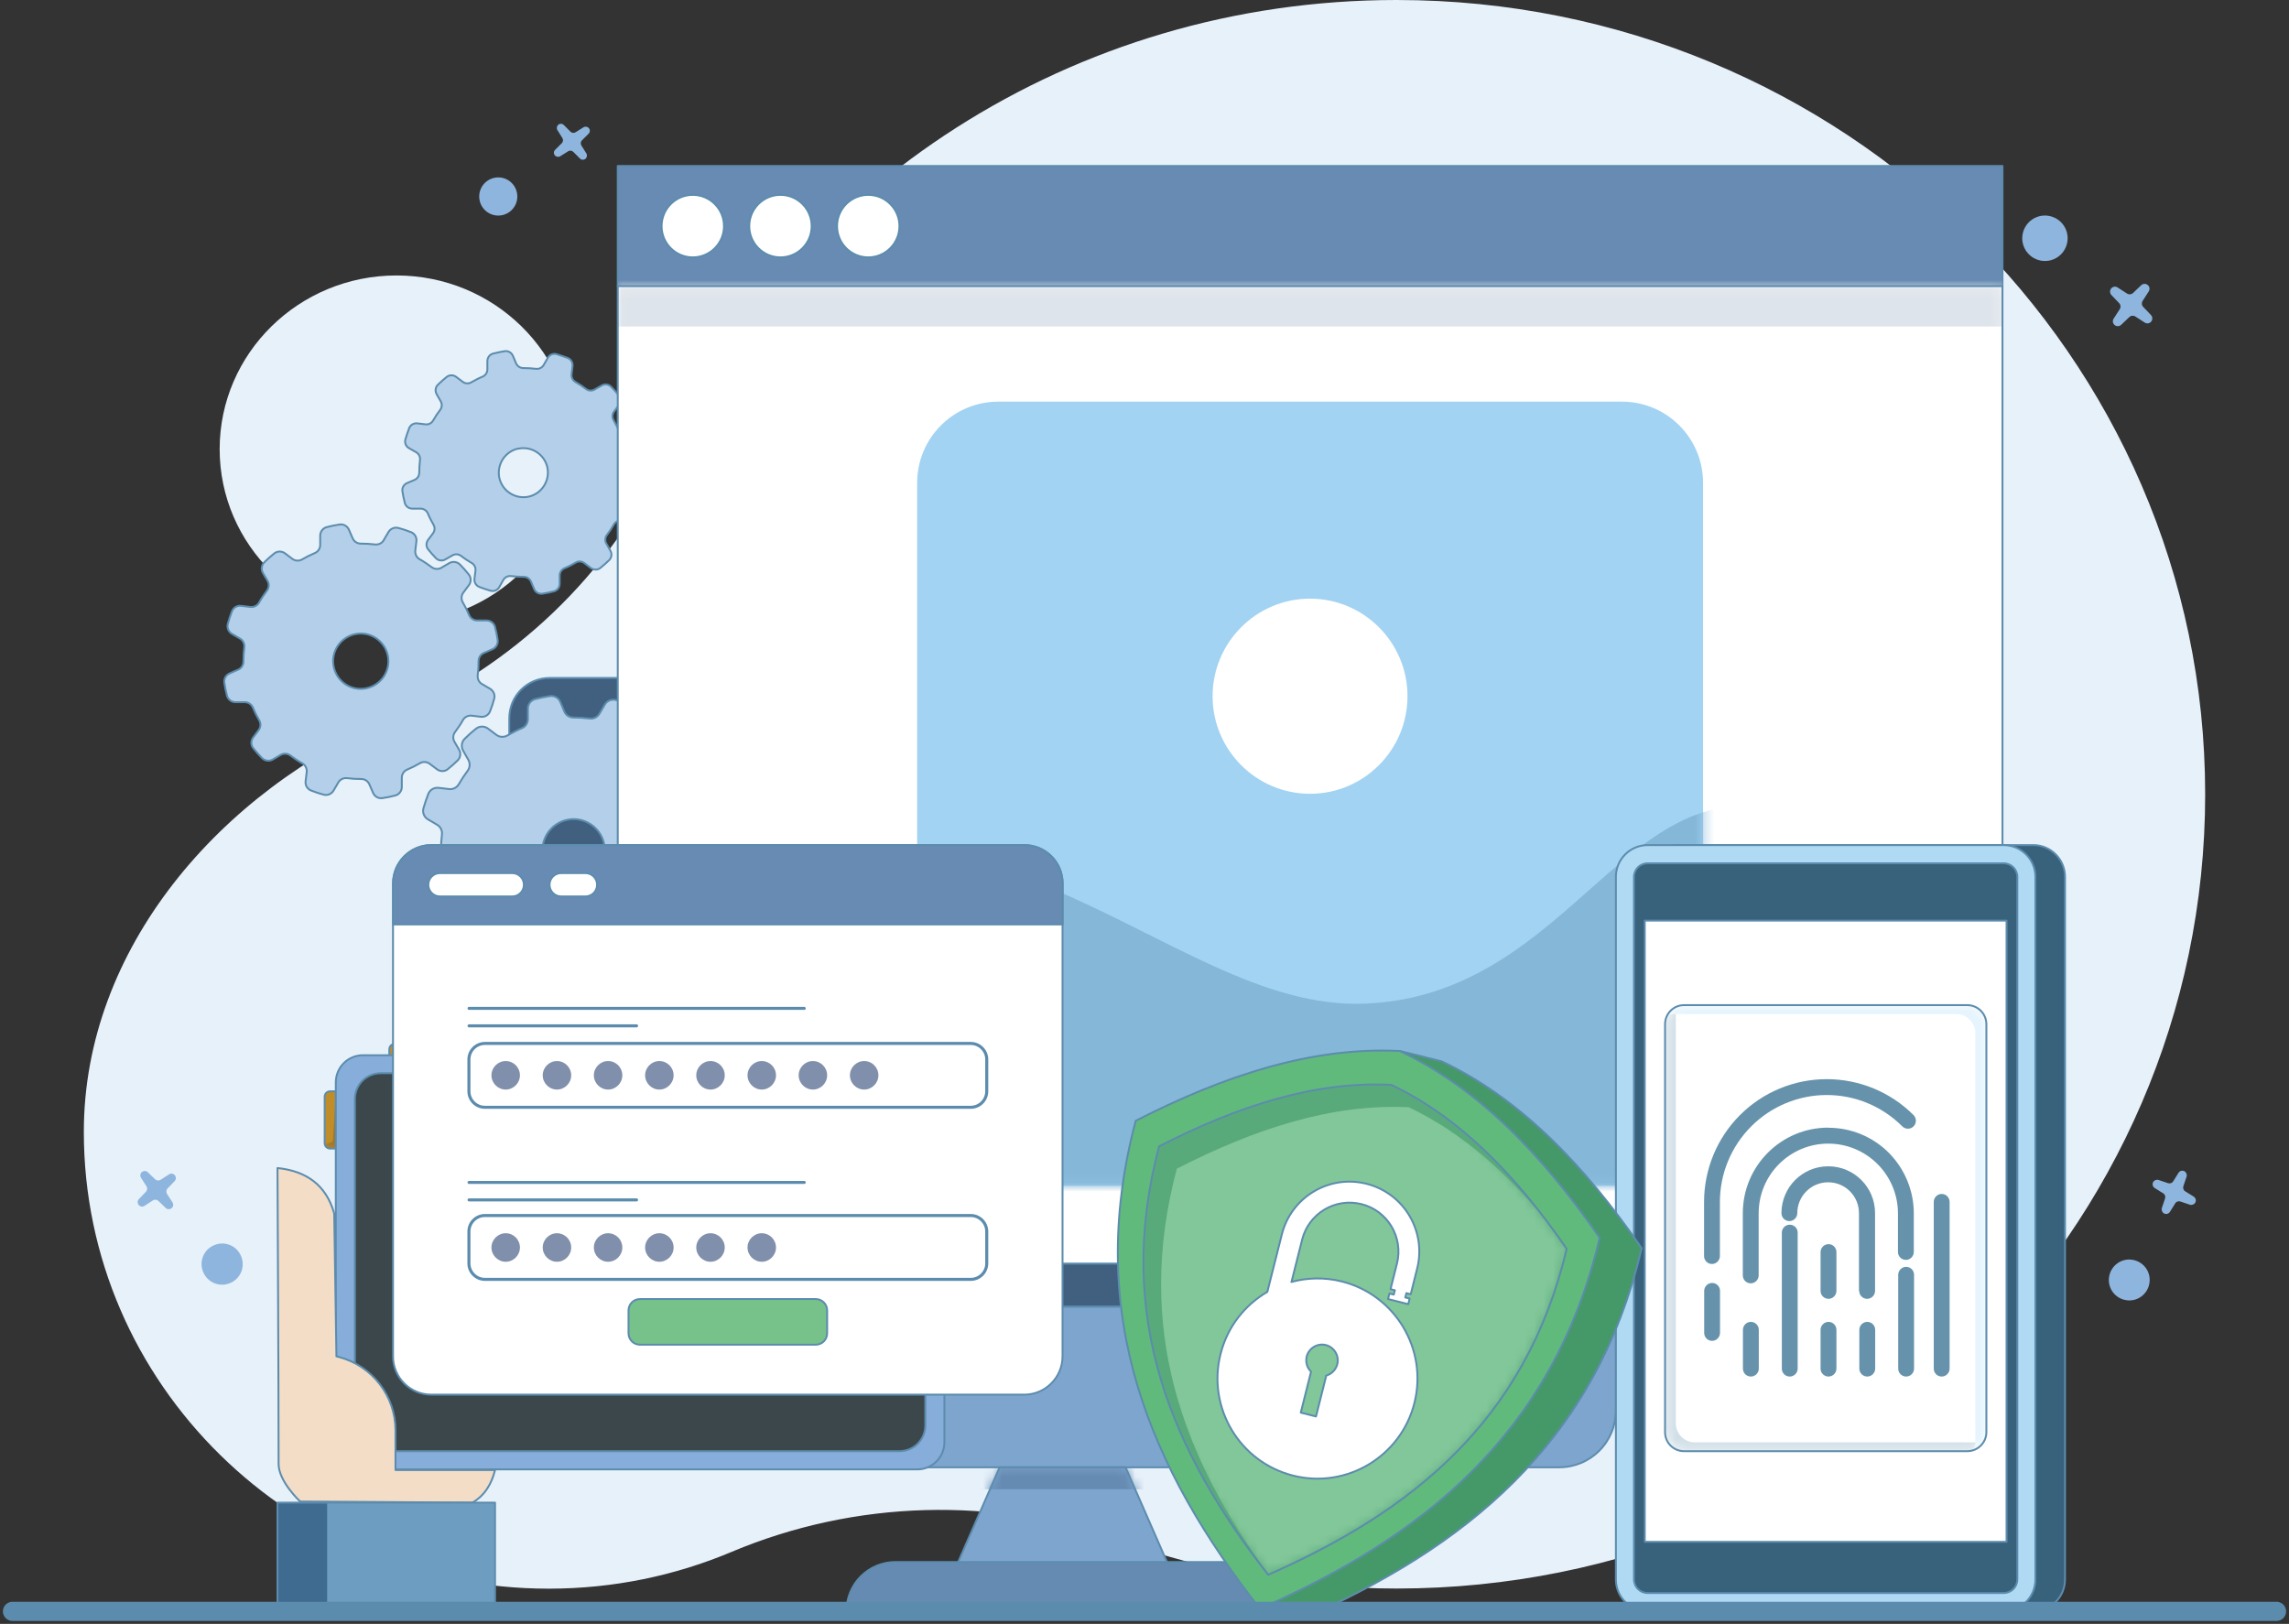 <svg width="241" height="171" viewBox="0 0 241 171" fill="none" xmlns="http://www.w3.org/2000/svg">
<rect x="0" y="0" width="241" height="171" fill="#333333" stroke="none"/>
<g clip-path="url(#clip0_2519_40034)">
<path fill-rule="evenodd" clip-rule="evenodd" d="M41.744 29.007C52.017 29.007 60.361 37.205 60.361 47.296C60.361 57.387 52.017 65.585 41.744 65.585C31.471 65.585 23.127 57.387 23.127 47.296C23.127 37.205 31.471 29.007 41.744 29.007Z" fill="#E7F1FA"/>
<path fill-rule="evenodd" clip-rule="evenodd" d="M117.997 162.28C104.699 157.541 90.046 157.946 77.035 163.415C71.129 165.909 64.611 167.293 57.779 167.293C30.754 167.293 8.826 145.74 8.826 119.187C8.826 99.919 23.14 83.274 41.327 75.598C53.973 70.272 64.168 60.533 69.956 48.262C83.436 19.699 112.847 0 147.043 0C194.028 0 232.174 37.479 232.174 83.64C232.174 129.8 194.028 167.279 147.043 167.279C136.848 167.279 127.058 165.517 117.997 162.28Z" fill="#E7F1FA"/>
<path fill-rule="evenodd" clip-rule="evenodd" d="M165.881 71.394C167.003 71.394 168.085 71.838 168.88 72.635C169.675 73.431 170.118 74.514 170.118 75.637V137.607H53.621V75.637C53.621 74.514 54.064 73.431 54.859 72.635C55.654 71.838 56.736 71.394 57.858 71.394H165.868H165.881Z" fill="#415F7F" stroke="#5C8CAD" stroke-width="0.2" stroke-linecap="round" stroke-linejoin="round"/>
<path fill-rule="evenodd" clip-rule="evenodd" d="M170.131 137.607V148.533C170.131 150.113 169.506 151.64 168.384 152.763C167.263 153.886 165.751 154.512 164.161 154.512H59.592C58.014 154.512 56.489 153.886 55.368 152.763C54.246 151.64 53.621 150.126 53.621 148.533V137.607H170.131Z" fill="#7EA5CE" stroke="#5C8CAD" stroke-width="0.2" stroke-linecap="round" stroke-linejoin="round"/>
<path fill-rule="evenodd" clip-rule="evenodd" d="M125.141 169.681H98.611L105.247 154.512H118.505L125.141 169.681Z" fill="#7EA5CE"/>
<mask id="mask0_2519_40034" style="mask-type:luminance" maskUnits="userSpaceOnUse" x="98" y="154" width="28" height="16">
<path d="M125.141 169.681H98.611L105.247 154.512H118.505L125.141 169.681Z" fill="white"/>
</mask>
<g mask="url(#mask0_2519_40034)">
<path fill-rule="evenodd" clip-rule="evenodd" d="M123.655 154.512V156.823H100.084V154.512H123.655Z" fill="#668BB3"/>
</g>
<path d="M125.141 169.681H98.611L105.247 154.512H118.505L125.141 169.681Z" stroke="#5C8CAD" stroke-width="0.2" stroke-linecap="round" stroke-linejoin="round"/>
<path fill-rule="evenodd" clip-rule="evenodd" d="M129.443 164.486C130.812 164.486 132.142 165.034 133.107 166C134.084 166.979 134.619 168.298 134.619 169.668H89.12C89.12 168.298 89.668 166.966 90.632 166C91.61 165.021 92.927 164.486 94.296 164.486H129.43H129.443Z" fill="#668BB3" stroke="#5C8CAD" stroke-width="0.2" stroke-linecap="round" stroke-linejoin="round"/>
<path fill-rule="evenodd" clip-rule="evenodd" d="M56.358 73.614C55.902 73.731 55.576 74.149 55.576 74.619C55.576 74.971 55.576 75.389 55.576 75.729C55.576 76.146 55.329 76.525 54.937 76.682C54.416 76.903 53.907 77.165 53.412 77.452C53.047 77.661 52.604 77.635 52.265 77.386C51.991 77.178 51.665 76.93 51.378 76.721C51 76.433 50.466 76.447 50.101 76.747C49.697 77.073 49.306 77.413 48.941 77.778C48.602 78.105 48.523 78.627 48.758 79.044C48.927 79.345 49.136 79.71 49.306 80.01C49.514 80.376 49.488 80.82 49.24 81.159C48.901 81.616 48.589 82.086 48.302 82.582C48.093 82.948 47.689 83.144 47.272 83.091C46.933 83.052 46.529 83 46.177 82.961C45.707 82.909 45.251 83.17 45.082 83.626C44.899 84.109 44.73 84.606 44.586 85.102C44.456 85.559 44.651 86.055 45.069 86.29C45.368 86.472 45.733 86.668 46.02 86.851C46.385 87.06 46.581 87.465 46.529 87.882C46.464 88.444 46.424 89.018 46.424 89.592C46.424 90.01 46.177 90.389 45.799 90.545C45.486 90.676 45.108 90.846 44.782 90.976C44.339 91.159 44.091 91.629 44.169 92.099C44.247 92.608 44.352 93.117 44.482 93.613C44.599 94.07 45.016 94.396 45.486 94.396C45.838 94.396 46.255 94.396 46.594 94.396C47.011 94.396 47.389 94.644 47.545 95.036C47.767 95.558 48.028 96.067 48.315 96.564C48.523 96.929 48.497 97.373 48.249 97.712C48.041 97.986 47.793 98.313 47.585 98.6C47.298 98.978 47.311 99.514 47.611 99.879C47.937 100.284 48.276 100.676 48.641 101.041C48.967 101.381 49.488 101.459 49.905 101.224C50.205 101.054 50.57 100.845 50.87 100.676C51.235 100.467 51.678 100.493 52.017 100.741C52.474 101.08 52.943 101.394 53.438 101.681C53.803 101.89 53.999 102.294 53.947 102.712C53.907 103.052 53.855 103.456 53.816 103.809C53.764 104.279 54.025 104.736 54.481 104.905C54.964 105.088 55.459 105.258 55.954 105.401C56.411 105.532 56.906 105.336 57.141 104.918C57.323 104.618 57.519 104.253 57.701 103.965C57.91 103.6 58.314 103.404 58.731 103.456C59.292 103.521 59.865 103.561 60.439 103.561C60.856 103.561 61.234 103.809 61.391 104.187C61.521 104.501 61.691 104.879 61.821 105.205C62.003 105.649 62.473 105.897 62.942 105.819C63.45 105.741 63.959 105.636 64.454 105.506C64.911 105.388 65.237 104.971 65.237 104.501C65.237 104.148 65.237 103.73 65.237 103.391C65.237 102.973 65.484 102.595 65.875 102.438C66.397 102.216 66.905 101.955 67.401 101.668C67.766 101.459 68.209 101.485 68.548 101.733C68.822 101.942 69.148 102.19 69.434 102.399C69.812 102.686 70.347 102.673 70.712 102.373C71.116 102.046 71.507 101.707 71.872 101.341C72.211 101.015 72.29 100.493 72.055 100.075C71.885 99.775 71.677 99.409 71.507 99.109C71.299 98.743 71.325 98.3 71.573 97.96C71.912 97.503 72.224 97.033 72.511 96.537C72.72 96.172 73.124 95.976 73.541 96.028C73.88 96.067 74.284 96.12 74.636 96.159C75.106 96.211 75.562 95.95 75.731 95.493C75.914 95.01 76.083 94.514 76.227 94.018C76.357 93.561 76.162 93.065 75.744 92.83C75.445 92.647 75.079 92.451 74.793 92.269C74.428 92.06 74.232 91.655 74.284 91.237C74.349 90.676 74.388 90.102 74.388 89.527C74.388 89.109 74.636 88.731 75.014 88.574C75.327 88.444 75.705 88.274 76.031 88.143C76.474 87.961 76.722 87.491 76.644 87.021C76.566 86.512 76.461 86.002 76.331 85.506C76.214 85.049 75.796 84.723 75.327 84.723C74.975 84.723 74.558 84.723 74.219 84.723C73.802 84.723 73.424 84.475 73.267 84.083C73.046 83.561 72.785 83.052 72.498 82.556C72.29 82.191 72.316 81.747 72.563 81.407C72.772 81.133 73.02 80.807 73.228 80.52C73.515 80.141 73.502 79.606 73.202 79.24C72.876 78.835 72.537 78.444 72.172 78.078C71.846 77.739 71.325 77.661 70.908 77.896C70.608 78.065 70.243 78.274 69.943 78.444C69.578 78.653 69.135 78.627 68.796 78.379C68.339 78.039 67.87 77.726 67.375 77.439C67.01 77.23 66.814 76.825 66.866 76.407C66.905 76.068 66.957 75.663 66.997 75.311C67.049 74.841 66.788 74.384 66.332 74.214C65.849 74.031 65.354 73.862 64.859 73.718C64.402 73.588 63.907 73.784 63.672 74.201C63.49 74.501 63.294 74.867 63.112 75.154C62.903 75.52 62.499 75.716 62.082 75.663C61.521 75.598 60.947 75.559 60.374 75.559C59.957 75.559 59.579 75.311 59.422 74.932C59.292 74.619 59.122 74.24 58.992 73.914C58.809 73.47 58.34 73.222 57.871 73.3C57.362 73.379 56.854 73.483 56.358 73.614ZM59.735 86.329C57.962 86.694 56.815 88.43 57.18 90.206C57.545 91.981 59.279 93.13 61.052 92.765C62.825 92.399 63.972 90.663 63.607 88.887C63.242 87.112 61.508 85.963 59.735 86.329Z" fill="#B3CFE9" stroke="#5C8CAD" stroke-width="0.2" stroke-linecap="round" stroke-linejoin="round"/>
<path fill-rule="evenodd" clip-rule="evenodd" d="M34.404 55.508C34 55.612 33.713 55.978 33.713 56.408C33.713 56.722 33.713 57.087 33.713 57.388C33.713 57.753 33.492 58.092 33.153 58.236C32.684 58.432 32.24 58.654 31.797 58.915C31.471 59.098 31.08 59.072 30.78 58.85C30.532 58.667 30.246 58.445 29.998 58.262C29.659 58.014 29.19 58.014 28.864 58.288C28.512 58.575 28.16 58.876 27.834 59.202C27.534 59.502 27.469 59.959 27.677 60.325C27.834 60.599 28.016 60.912 28.173 61.173C28.355 61.5 28.329 61.891 28.108 62.191C27.808 62.596 27.521 63.014 27.273 63.458C27.091 63.784 26.726 63.954 26.361 63.915C26.061 63.876 25.696 63.836 25.383 63.797C24.966 63.745 24.561 63.993 24.418 64.385C24.249 64.815 24.105 65.246 23.988 65.69C23.871 66.095 24.053 66.526 24.418 66.748C24.692 66.904 25.005 67.087 25.265 67.243C25.591 67.426 25.761 67.792 25.722 68.157C25.657 68.653 25.631 69.162 25.631 69.672C25.631 70.037 25.409 70.377 25.07 70.52C24.796 70.638 24.457 70.781 24.17 70.912C23.779 71.082 23.558 71.486 23.623 71.904C23.688 72.361 23.779 72.805 23.897 73.249C24.001 73.653 24.366 73.941 24.796 73.941C25.109 73.941 25.474 73.941 25.774 73.941C26.139 73.941 26.478 74.162 26.621 74.502C26.817 74.972 27.038 75.416 27.299 75.859C27.482 76.186 27.456 76.578 27.234 76.878C27.052 77.126 26.83 77.413 26.647 77.661C26.4 78 26.4 78.47 26.674 78.797C26.96 79.149 27.26 79.502 27.586 79.828C27.886 80.128 28.342 80.194 28.707 79.985C28.981 79.828 29.294 79.645 29.555 79.489C29.881 79.306 30.272 79.332 30.572 79.554C30.976 79.854 31.393 80.141 31.836 80.389C32.162 80.572 32.331 80.938 32.292 81.303C32.253 81.603 32.214 81.969 32.175 82.282C32.123 82.7 32.371 83.105 32.762 83.248C33.192 83.418 33.622 83.562 34.065 83.679C34.47 83.797 34.9 83.614 35.121 83.248C35.278 82.974 35.46 82.661 35.617 82.4C35.799 82.073 36.164 81.904 36.529 81.943C37.038 82.008 37.533 82.034 38.042 82.034C38.407 82.034 38.746 82.256 38.889 82.596C39.006 82.87 39.15 83.209 39.28 83.496C39.45 83.888 39.854 84.11 40.271 84.045C40.727 83.979 41.17 83.888 41.614 83.77C42.018 83.666 42.305 83.3 42.305 82.87C42.305 82.556 42.305 82.191 42.305 81.891C42.305 81.525 42.526 81.186 42.865 81.042C43.335 80.846 43.778 80.624 44.221 80.363C44.547 80.18 44.938 80.207 45.238 80.428C45.486 80.611 45.773 80.833 46.02 81.016C46.359 81.264 46.828 81.264 47.154 80.99C47.506 80.703 47.858 80.402 48.184 80.076C48.484 79.776 48.549 79.319 48.341 78.953C48.184 78.679 48.002 78.366 47.845 78.105C47.663 77.778 47.689 77.387 47.911 77.087C48.21 76.682 48.497 76.264 48.745 75.82C48.928 75.494 49.292 75.324 49.657 75.363C49.957 75.403 50.322 75.442 50.635 75.481C51.053 75.533 51.457 75.285 51.6 74.893C51.77 74.463 51.913 74.032 52.03 73.588C52.148 73.183 51.965 72.752 51.6 72.531C51.326 72.374 51.013 72.191 50.753 72.034C50.427 71.852 50.257 71.486 50.296 71.121C50.361 70.625 50.388 70.115 50.388 69.606C50.388 69.241 50.609 68.901 50.948 68.758C51.222 68.64 51.561 68.497 51.848 68.366C52.239 68.197 52.461 67.792 52.395 67.374C52.33 66.917 52.239 66.473 52.121 66.029C52.017 65.625 51.652 65.338 51.222 65.338C50.909 65.338 50.544 65.338 50.244 65.338C49.879 65.338 49.54 65.116 49.397 64.776C49.201 64.306 48.98 63.862 48.719 63.419C48.536 63.092 48.562 62.701 48.784 62.4C48.967 62.152 49.188 61.865 49.371 61.617C49.618 61.278 49.618 60.808 49.345 60.481C49.058 60.129 48.758 59.776 48.432 59.45C48.132 59.15 47.676 59.084 47.311 59.293C47.037 59.45 46.724 59.633 46.464 59.789C46.138 59.972 45.746 59.946 45.447 59.724C45.042 59.424 44.625 59.137 44.182 58.889C43.856 58.706 43.687 58.34 43.726 57.975C43.765 57.675 43.804 57.309 43.843 56.996C43.895 56.578 43.648 56.173 43.256 56.03C42.826 55.86 42.396 55.717 41.953 55.599C41.549 55.481 41.118 55.664 40.897 56.03C40.74 56.304 40.558 56.617 40.401 56.878C40.219 57.205 39.854 57.374 39.489 57.335C38.98 57.27 38.485 57.244 37.977 57.244C37.611 57.244 37.273 57.022 37.129 56.682C37.012 56.408 36.868 56.069 36.738 55.782C36.569 55.39 36.164 55.168 35.747 55.233C35.291 55.299 34.848 55.39 34.404 55.508ZM37.403 66.774C35.825 67.1 34.809 68.64 35.134 70.207C35.46 71.787 36.999 72.805 38.563 72.478C40.141 72.152 41.157 70.612 40.832 69.045C40.506 67.466 38.967 66.447 37.403 66.774Z" fill="#B3CFE9" stroke="#5C8CAD" stroke-width="0.2" stroke-linecap="round" stroke-linejoin="round"/>
<path fill-rule="evenodd" clip-rule="evenodd" d="M51.926 37.231C51.561 37.322 51.313 37.649 51.313 38.028C51.313 38.302 51.313 38.628 51.313 38.902C51.313 39.228 51.118 39.529 50.818 39.659C50.401 39.829 50.01 40.038 49.618 40.26C49.332 40.429 48.98 40.403 48.719 40.208C48.497 40.051 48.25 39.855 48.028 39.685C47.728 39.463 47.311 39.463 47.024 39.698C46.711 39.959 46.398 40.221 46.111 40.508C45.838 40.769 45.786 41.174 45.968 41.5C46.111 41.735 46.268 42.022 46.398 42.257C46.568 42.544 46.542 42.897 46.346 43.158C46.072 43.51 45.825 43.889 45.603 44.281C45.434 44.568 45.121 44.724 44.795 44.685C44.534 44.659 44.208 44.62 43.934 44.581C43.556 44.542 43.204 44.751 43.074 45.103C42.931 45.481 42.8 45.873 42.683 46.265C42.578 46.63 42.735 47.009 43.061 47.192C43.295 47.335 43.582 47.492 43.817 47.623C44.104 47.792 44.26 48.105 44.221 48.432C44.169 48.876 44.143 49.333 44.143 49.776C44.143 50.103 43.947 50.403 43.648 50.534C43.4 50.638 43.1 50.769 42.852 50.873C42.513 51.017 42.305 51.382 42.37 51.748C42.435 52.152 42.513 52.544 42.618 52.949C42.709 53.314 43.035 53.562 43.413 53.562C43.687 53.562 44.013 53.562 44.286 53.562C44.612 53.562 44.912 53.758 45.042 54.058C45.212 54.476 45.421 54.868 45.642 55.259C45.812 55.547 45.786 55.899 45.59 56.16C45.434 56.382 45.238 56.63 45.069 56.852C44.847 57.152 44.847 57.57 45.082 57.857C45.342 58.17 45.603 58.484 45.89 58.771C46.151 59.045 46.555 59.097 46.881 58.914C47.115 58.771 47.402 58.614 47.637 58.484C47.924 58.314 48.276 58.34 48.536 58.536C48.888 58.81 49.266 59.058 49.657 59.28C49.944 59.45 50.101 59.763 50.062 60.089C50.036 60.35 49.996 60.677 49.957 60.951C49.918 61.33 50.127 61.682 50.479 61.813C50.857 61.956 51.248 62.087 51.639 62.204C52.004 62.309 52.382 62.152 52.565 61.826C52.708 61.591 52.865 61.303 52.995 61.069C53.164 60.781 53.477 60.625 53.803 60.664C54.246 60.716 54.703 60.742 55.146 60.742C55.472 60.742 55.772 60.938 55.902 61.238C56.007 61.486 56.137 61.786 56.241 62.035C56.385 62.374 56.75 62.583 57.115 62.518C57.519 62.452 57.91 62.374 58.314 62.27C58.679 62.178 58.927 61.852 58.927 61.473C58.927 61.199 58.927 60.873 58.927 60.599C58.927 60.272 59.122 59.972 59.422 59.841C59.839 59.672 60.23 59.463 60.622 59.241C60.908 59.071 61.26 59.097 61.521 59.293C61.743 59.45 61.99 59.646 62.212 59.815C62.512 60.037 62.929 60.037 63.216 59.802C63.529 59.541 63.842 59.28 64.129 58.993C64.402 58.732 64.454 58.327 64.272 58.001C64.129 57.766 63.972 57.479 63.842 57.244C63.672 56.956 63.698 56.604 63.894 56.343C64.168 55.99 64.415 55.612 64.637 55.22C64.806 54.933 65.119 54.776 65.445 54.816C65.719 54.842 66.032 54.881 66.306 54.92C66.684 54.959 67.036 54.75 67.166 54.398C67.309 54.019 67.44 53.627 67.557 53.236C67.662 52.87 67.505 52.492 67.179 52.309C66.945 52.165 66.658 52.009 66.423 51.878C66.136 51.709 65.98 51.395 66.019 51.069C66.071 50.625 66.097 50.168 66.097 49.724C66.097 49.398 66.293 49.098 66.593 48.967C66.84 48.863 67.14 48.732 67.388 48.628C67.727 48.484 67.935 48.118 67.87 47.753C67.805 47.348 67.727 46.957 67.622 46.552C67.531 46.187 67.205 45.938 66.827 45.938C66.553 45.938 66.227 45.938 65.954 45.938C65.628 45.938 65.328 45.743 65.198 45.442C65.028 45.025 64.82 44.633 64.598 44.241C64.428 43.954 64.454 43.602 64.65 43.341C64.806 43.119 65.002 42.871 65.171 42.649C65.393 42.349 65.393 41.931 65.158 41.644C64.898 41.33 64.637 41.017 64.35 40.73C64.089 40.456 63.685 40.403 63.359 40.586C63.125 40.73 62.838 40.886 62.603 41.017C62.316 41.187 61.964 41.16 61.704 40.965C61.352 40.691 60.974 40.443 60.583 40.221C60.296 40.051 60.139 39.738 60.178 39.411C60.204 39.15 60.243 38.824 60.283 38.55C60.322 38.171 60.113 37.819 59.761 37.688C59.383 37.544 58.992 37.414 58.601 37.296C58.236 37.192 57.858 37.349 57.675 37.675C57.532 37.91 57.375 38.197 57.245 38.432C57.075 38.719 56.763 38.876 56.437 38.837C55.993 38.785 55.537 38.758 55.094 38.758C54.768 38.758 54.468 38.563 54.338 38.262C54.233 38.014 54.103 37.714 53.999 37.466C53.855 37.127 53.49 36.918 53.125 36.983C52.721 37.048 52.33 37.127 51.926 37.231ZM54.586 47.231C53.191 47.518 52.291 48.889 52.565 50.286C52.852 51.682 54.221 52.583 55.615 52.309C57.01 52.022 57.91 50.651 57.636 49.254C57.349 47.857 55.98 46.957 54.586 47.244V47.231Z" fill="#B3CFE9" stroke="#5C8CAD" stroke-width="0.2" stroke-linecap="round" stroke-linejoin="round"/>
<path fill-rule="evenodd" clip-rule="evenodd" d="M210.833 17.48V30.13H65.041V17.48H210.833Z" fill="#688BB4" stroke="#5C8CAD" stroke-width="0.2" stroke-linecap="round" stroke-linejoin="round"/>
<path fill-rule="evenodd" clip-rule="evenodd" d="M210.833 30.129V133.064H65.041V30.129H210.833Z" fill="white"/>
<mask id="mask1_2519_40034" style="mask-type:luminance" maskUnits="userSpaceOnUse" x="65" y="30" width="146" height="104">
<path d="M210.833 30.129V133.064H65.041V30.129H210.833Z" fill="white"/>
</mask>
<g mask="url(#mask1_2519_40034)">
<path fill-rule="evenodd" clip-rule="evenodd" d="M210.833 11.083V34.385H65.041V11.083H210.833Z" fill="#DEE4EB"/>
<path fill-rule="evenodd" clip-rule="evenodd" d="M170.77 42.296C175.49 42.296 179.309 46.121 179.309 50.847V116.315C179.309 121.041 175.49 124.866 170.77 124.866H105.103C100.384 124.866 96.564 121.041 96.564 116.315V50.847C96.564 46.121 100.384 42.296 105.103 42.296H170.77Z" fill="#A2D3F2"/>
</g>
<mask id="mask2_2519_40034" style="mask-type:luminance" maskUnits="userSpaceOnUse" x="96" y="42" width="84" height="83">
<path d="M170.77 42.296C175.49 42.296 179.309 46.121 179.309 50.847V116.315C179.309 121.041 175.49 124.866 170.77 124.866H105.103C100.384 124.866 96.564 121.041 96.564 116.315V50.847C96.564 46.121 100.384 42.296 105.103 42.296H170.77Z" fill="white"/>
</mask>
<g mask="url(#mask2_2519_40034)">
<path fill-rule="evenodd" clip-rule="evenodd" d="M66.788 95.872C103.096 75.872 122.234 106.576 143.732 105.689C165.973 104.762 171.605 79.084 189.361 86.107C214.822 96.185 207.782 143.09 147.721 142.411C130.76 142.215 91.428 160.295 86.656 159.643" fill="#85B7D9"/>
<path fill-rule="evenodd" clip-rule="evenodd" d="M137.93 63.04C143.588 63.04 148.19 67.648 148.19 73.314C148.19 78.98 143.588 83.588 137.93 83.588C132.272 83.588 127.67 78.98 127.67 73.314C127.67 67.648 132.272 63.04 137.93 63.04Z" fill="white"/>
</g>
<path d="M210.833 30.129V133.064H65.041V30.129H210.833Z" stroke="#5C8CAD" stroke-width="0.2" stroke-linecap="round" stroke-linejoin="round"/>
<path fill-rule="evenodd" clip-rule="evenodd" d="M72.941 20.521C74.754 20.521 76.227 21.997 76.227 23.811C76.227 25.626 74.754 27.101 72.941 27.101C71.129 27.101 69.656 25.626 69.656 23.811C69.656 21.997 71.129 20.521 72.941 20.521Z" fill="white" stroke="#5C8CAD" stroke-width="0.2" stroke-linecap="round" stroke-linejoin="round"/>
<path fill-rule="evenodd" clip-rule="evenodd" d="M82.171 20.521C83.984 20.521 85.457 21.997 85.457 23.811C85.457 25.626 83.984 27.101 82.171 27.101C80.359 27.101 78.886 25.626 78.886 23.811C78.886 21.997 80.359 20.521 82.171 20.521Z" fill="white" stroke="#5C8CAD" stroke-width="0.2" stroke-linecap="round" stroke-linejoin="round"/>
<path fill-rule="evenodd" clip-rule="evenodd" d="M91.415 20.521C93.227 20.521 94.7 21.997 94.7 23.811C94.7 25.626 93.227 27.101 91.415 27.101C89.603 27.101 88.129 25.626 88.129 23.811C88.129 21.997 89.603 20.521 91.415 20.521Z" fill="white" stroke="#5C8CAD" stroke-width="0.2" stroke-linecap="round" stroke-linejoin="round"/>
<path fill-rule="evenodd" clip-rule="evenodd" d="M35.969 114.918C36.295 114.918 36.542 115.179 36.542 115.492V120.375C36.542 120.701 36.282 120.949 35.969 120.949H34.756C34.43 120.949 34.183 120.688 34.183 120.375V115.492C34.183 115.166 34.444 114.918 34.756 114.918H35.969Z" fill="#C08D29"/>
<mask id="mask3_2519_40034" style="mask-type:luminance" maskUnits="userSpaceOnUse" x="34" y="114" width="3" height="7">
<path d="M35.969 114.918C36.295 114.918 36.542 115.179 36.542 115.492V120.375C36.542 120.701 36.282 120.949 35.969 120.949H34.756C34.43 120.949 34.183 120.688 34.183 120.375V115.492C34.183 115.166 34.444 114.918 34.756 114.918H35.969Z" fill="white"/>
</mask>
<g mask="url(#mask3_2519_40034)">
<path fill-rule="evenodd" clip-rule="evenodd" d="M35.369 120.962H34.769C34.522 120.962 34.313 120.806 34.235 120.597C34.378 120.309 35.03 120.427 35.056 120.022C35.173 118.169 35.33 115.767 35.382 114.918V120.962H35.369Z" fill="#9E7425"/>
</g>
<path d="M35.969 114.918C36.295 114.918 36.542 115.179 36.542 115.492V120.375C36.542 120.701 36.282 120.949 35.969 120.949H34.756C34.43 120.949 34.183 120.688 34.183 120.375V115.492C34.183 115.166 34.444 114.918 34.756 114.918H35.969Z" stroke="#5C8CAD" stroke-width="0.2" stroke-linecap="round" stroke-linejoin="round"/>
<path fill-rule="evenodd" clip-rule="evenodd" d="M55.602 111.72C55.602 112.046 55.342 112.294 55.029 112.294C53.882 112.294 51.3 112.294 50.153 112.294C49.827 112.294 49.579 112.033 49.579 111.72C49.579 111.354 49.579 110.884 49.579 110.506C49.579 110.179 49.84 109.931 50.153 109.931C51.3 109.931 53.882 109.931 55.029 109.931C55.355 109.931 55.602 110.192 55.602 110.506C55.602 110.871 55.602 111.341 55.602 111.72Z" fill="#C08D29"/>
<mask id="mask4_2519_40034" style="mask-type:luminance" maskUnits="userSpaceOnUse" x="49" y="109" width="7" height="4">
<path d="M55.602 111.72C55.602 112.046 55.342 112.294 55.029 112.294C53.882 112.294 51.3 112.294 50.153 112.294C49.827 112.294 49.579 112.033 49.579 111.72C49.579 111.354 49.579 110.884 49.579 110.506C49.579 110.179 49.84 109.931 50.153 109.931C51.3 109.931 53.882 109.931 55.029 109.931C55.355 109.931 55.602 110.192 55.602 110.506C55.602 110.871 55.602 111.341 55.602 111.72Z" fill="white"/>
</mask>
<g mask="url(#mask4_2519_40034)">
<path fill-rule="evenodd" clip-rule="evenodd" d="M55.602 110.545V111.119H49.566V110.545H55.602Z" fill="#9E7425"/>
</g>
<path d="M55.602 111.72C55.602 112.046 55.342 112.294 55.029 112.294C53.882 112.294 51.3 112.294 50.153 112.294C49.827 112.294 49.579 112.033 49.579 111.72C49.579 111.354 49.579 110.884 49.579 110.506C49.579 110.179 49.84 109.931 50.153 109.931C51.3 109.931 53.882 109.931 55.029 109.931C55.355 109.931 55.602 110.192 55.602 110.506C55.602 110.871 55.602 111.341 55.602 111.72Z" stroke="#5C8CAD" stroke-width="0.2" stroke-linecap="round" stroke-linejoin="round"/>
<path fill-rule="evenodd" clip-rule="evenodd" d="M47.011 111.72C47.011 112.046 46.75 112.294 46.437 112.294C45.29 112.294 42.709 112.294 41.562 112.294C41.236 112.294 40.988 112.033 40.988 111.72C40.988 111.354 40.988 110.884 40.988 110.506C40.988 110.179 41.249 109.931 41.562 109.931C42.709 109.931 45.29 109.931 46.437 109.931C46.763 109.931 47.011 110.192 47.011 110.506C47.011 110.871 47.011 111.341 47.011 111.72Z" fill="#C08D29"/>
<mask id="mask5_2519_40034" style="mask-type:luminance" maskUnits="userSpaceOnUse" x="40" y="109" width="8" height="4">
<path d="M47.011 111.72C47.011 112.046 46.75 112.294 46.437 112.294C45.29 112.294 42.709 112.294 41.562 112.294C41.236 112.294 40.988 112.033 40.988 111.72C40.988 111.354 40.988 110.884 40.988 110.506C40.988 110.179 41.249 109.931 41.562 109.931C42.709 109.931 45.29 109.931 46.437 109.931C46.763 109.931 47.011 110.192 47.011 110.506C47.011 110.871 47.011 111.341 47.011 111.72Z" fill="white"/>
</mask>
<g mask="url(#mask5_2519_40034)">
<path fill-rule="evenodd" clip-rule="evenodd" d="M47.011 110.545V111.132H40.975C43.191 111.041 45.434 110.963 47.011 110.545Z" fill="#9E7425"/>
</g>
<path d="M47.011 111.72C47.011 112.046 46.75 112.294 46.437 112.294C45.29 112.294 42.709 112.294 41.562 112.294C41.236 112.294 40.988 112.033 40.988 111.72C40.988 111.354 40.988 110.884 40.988 110.506C40.988 110.179 41.249 109.931 41.562 109.931C42.709 109.931 45.29 109.931 46.437 109.931C46.763 109.931 47.011 110.192 47.011 110.506C47.011 110.871 47.011 111.341 47.011 111.72Z" stroke="#5C8CAD" stroke-width="0.2" stroke-linecap="round" stroke-linejoin="round"/>
<path fill-rule="evenodd" clip-rule="evenodd" d="M96.577 111.119C98.155 111.119 99.432 112.398 99.432 113.978V151.875C99.432 153.455 98.155 154.734 96.577 154.734H38.211C36.634 154.734 35.356 153.455 35.356 151.875V113.978C35.356 112.398 36.634 111.119 38.211 111.119H96.577Z" fill="#87ADDA" stroke="#5C8CAD" stroke-width="0.2" stroke-linecap="round" stroke-linejoin="round"/>
<path fill-rule="evenodd" clip-rule="evenodd" d="M94.7 113.012C95.417 113.012 96.121 113.299 96.629 113.809C97.138 114.318 97.425 115.01 97.425 115.741V150.087C97.425 150.805 97.138 151.51 96.629 152.019C96.121 152.528 95.43 152.815 94.7 152.815H40.088C39.371 152.815 38.667 152.528 38.159 152.019C37.651 151.51 37.364 150.818 37.364 150.087V115.741C37.364 115.023 37.651 114.318 38.159 113.809C38.667 113.299 39.358 113.012 40.088 113.012H94.713H94.7Z" fill="#3C474C" stroke="#5C8CAD" stroke-width="0.2" stroke-linecap="round" stroke-linejoin="round"/>
<path fill-rule="evenodd" clip-rule="evenodd" d="M29.216 122.999C29.216 122.999 29.333 146.04 29.333 154.173C29.333 156.001 31.601 158.115 31.601 158.115L49.736 158.233C51.092 157.45 51.77 156.196 52.121 154.8H41.64C41.64 154.8 41.64 152.841 41.64 150.622C41.64 147.006 39.202 143.847 35.721 142.907C35.539 142.855 35.421 142.829 35.421 142.829L35.187 127.777C34.326 124.748 32.214 123.312 29.216 122.999Z" fill="#F3DDC7" stroke="#5C8CAD" stroke-width="0.2" stroke-linecap="round" stroke-linejoin="round"/>
<path fill-rule="evenodd" clip-rule="evenodd" d="M29.216 158.233V169.682H52.121V158.233H29.216Z" fill="#6E9DC2"/>
<path fill-rule="evenodd" clip-rule="evenodd" d="M29.216 158.233V169.682H34.444V158.233H29.216Z" fill="#3F6B90"/>
<path d="M29.216 158.233V169.682H52.121V158.233H29.216Z" stroke="#5C8CAD" stroke-width="0.2" stroke-linecap="round" stroke-linejoin="round"/>
<path fill-rule="evenodd" clip-rule="evenodd" d="M217.416 92.334V166.327C217.416 168.167 215.917 169.669 214.079 169.669H176.585C174.746 169.669 173.247 168.167 173.247 166.327V92.334C173.247 90.493 174.746 88.992 176.585 88.992H214.079C215.917 88.992 217.416 90.493 217.416 92.334Z" fill="#38617C" stroke="#5C8CAD" stroke-width="0.2" stroke-linecap="round" stroke-linejoin="round"/>
<path fill-rule="evenodd" clip-rule="evenodd" d="M214.3 92.334V166.327C214.3 168.167 212.801 169.669 210.963 169.669H173.469C171.631 169.669 170.131 168.167 170.131 166.327V92.334C170.131 90.493 171.631 88.992 173.469 88.992H210.963C212.801 88.992 214.3 90.493 214.3 92.334Z" fill="#B0D9F4" stroke="#5C8CAD" stroke-width="0.2" stroke-linecap="round" stroke-linejoin="round"/>
<path fill-rule="evenodd" clip-rule="evenodd" d="M212.397 92.347V166.314C212.397 167.11 211.758 167.75 210.963 167.75H173.469C172.674 167.75 172.035 167.11 172.035 166.314V92.347C172.035 91.551 172.674 90.911 173.469 90.911H210.963C211.758 90.911 212.397 91.551 212.397 92.347Z" fill="#38617C" stroke="#5C8CAD" stroke-width="0.2" stroke-linecap="round" stroke-linejoin="round"/>
<path fill-rule="evenodd" clip-rule="evenodd" d="M211.263 96.942V162.358H173.169V96.942H211.263Z" fill="white" stroke="#5C8CAD" stroke-width="0.2" stroke-linecap="round" stroke-linejoin="round"/>
<path fill-rule="evenodd" clip-rule="evenodd" d="M175.307 107.856V150.818C175.307 151.927 176.207 152.815 177.302 152.815H207.13C208.238 152.815 209.138 151.914 209.138 150.818V107.856C209.138 106.746 208.238 105.845 207.13 105.845H177.302C176.194 105.845 175.307 106.746 175.307 107.856Z" fill="white"/>
<mask id="mask6_2519_40034" style="mask-type:luminance" maskUnits="userSpaceOnUse" x="175" y="105" width="35" height="48">
<path d="M175.307 107.856V150.818C175.307 151.927 176.207 152.815 177.302 152.815H207.13C208.238 152.815 209.138 151.914 209.138 150.818V107.856C209.138 106.746 208.238 105.845 207.13 105.845H177.302C176.194 105.845 175.307 106.746 175.307 107.856Z" fill="white"/>
</mask>
<g mask="url(#mask6_2519_40034)">
<path fill-rule="evenodd" clip-rule="evenodd" d="M176.702 105.95C175.881 106.198 175.294 106.968 175.294 107.869V150.831C175.294 151.94 176.194 152.828 177.289 152.828H207.117C207.873 152.828 208.525 152.41 208.864 151.797C208.682 151.849 208.473 151.888 208.264 151.888H178.436C177.328 151.888 176.441 150.987 176.441 149.878V106.916C176.441 106.563 176.533 106.237 176.689 105.95H176.702Z" fill="#D1DFE7"/>
<path fill-rule="evenodd" clip-rule="evenodd" d="M189.27 129.8C189.27 129.33 188.892 128.965 188.435 128.965C187.979 128.965 187.601 129.343 187.601 129.8V144.121C187.601 144.591 187.979 144.957 188.435 144.957C188.892 144.957 189.27 144.578 189.27 144.121V129.8Z" fill="#6693AB"/>
<path fill-rule="evenodd" clip-rule="evenodd" d="M195.749 135.936C195.749 136.406 196.127 136.771 196.583 136.771C197.04 136.771 197.418 136.393 197.418 135.936V127.75C197.418 125.022 195.214 122.816 192.49 122.816C189.765 122.816 187.562 125.022 187.562 127.75C187.562 128.22 187.94 128.586 188.396 128.586C188.852 128.586 189.23 128.207 189.23 127.75C189.23 125.962 190.678 124.5 192.477 124.5C194.276 124.5 195.723 125.949 195.723 127.75V135.936H195.749Z" fill="#6693AB"/>
<path fill-rule="evenodd" clip-rule="evenodd" d="M201.524 134.239C201.524 133.769 201.146 133.403 200.69 133.403C200.234 133.403 199.856 133.782 199.856 134.239V144.121C199.856 144.591 200.234 144.956 200.69 144.956C201.146 144.956 201.524 144.578 201.524 144.121V134.239Z" fill="#6693AB"/>
<path fill-rule="evenodd" clip-rule="evenodd" d="M192.503 118.743C187.523 118.743 183.494 122.777 183.494 127.764V134.304C183.494 134.774 183.872 135.14 184.329 135.14C184.785 135.14 185.163 134.761 185.163 134.304V127.764C185.163 123.717 188.448 120.427 192.49 120.427C194.432 120.427 196.296 121.197 197.678 122.581C199.047 123.952 199.829 125.819 199.829 127.777V131.837C199.829 132.307 200.208 132.672 200.664 132.672C201.12 132.672 201.498 132.294 201.498 131.837V127.777C201.498 125.388 200.547 123.09 198.865 121.393C197.17 119.696 194.889 118.756 192.49 118.756L192.503 118.743Z" fill="#6693AB"/>
<path fill-rule="evenodd" clip-rule="evenodd" d="M205.266 126.563C205.266 126.093 204.888 125.727 204.432 125.727C203.975 125.727 203.597 126.106 203.597 126.563V144.121C203.597 144.591 203.975 144.956 204.432 144.956C204.888 144.956 205.266 144.578 205.266 144.121V126.563Z" fill="#6693AB"/>
<path fill-rule="evenodd" clip-rule="evenodd" d="M192.333 115.31C195.319 115.31 198.174 116.498 200.286 118.612C200.612 118.939 201.146 118.939 201.472 118.612C201.798 118.286 201.798 117.751 201.472 117.424C199.047 114.996 195.762 113.639 192.333 113.639C188.905 113.639 185.619 114.996 183.194 117.424C180.77 119.853 179.414 123.142 179.414 126.576V132.267C179.414 132.737 179.792 133.103 180.248 133.103C180.704 133.103 181.082 132.724 181.082 132.267V126.576C181.082 123.586 182.269 120.727 184.381 118.612C186.493 116.498 189.348 115.31 192.333 115.31Z" fill="#6693AB"/>
<path fill-rule="evenodd" clip-rule="evenodd" d="M197.431 140.035C197.431 139.565 197.053 139.199 196.596 139.199C196.14 139.199 195.762 139.578 195.762 140.035V144.121C195.762 144.591 196.14 144.956 196.596 144.956C197.053 144.956 197.431 144.578 197.431 144.121V140.035Z" fill="#6693AB"/>
<path fill-rule="evenodd" clip-rule="evenodd" d="M193.35 131.85C193.35 131.38 192.972 131.014 192.516 131.014C192.06 131.014 191.681 131.393 191.681 131.85V135.936C191.681 136.406 192.06 136.771 192.516 136.771C192.972 136.771 193.35 136.393 193.35 135.936V131.85Z" fill="#6693AB"/>
<path fill-rule="evenodd" clip-rule="evenodd" d="M193.35 140.035C193.35 139.565 192.972 139.199 192.516 139.199C192.06 139.199 191.681 139.578 191.681 140.035V144.121C191.681 144.591 192.06 144.956 192.516 144.956C192.972 144.956 193.35 144.578 193.35 144.121V140.035Z" fill="#6693AB"/>
<path fill-rule="evenodd" clip-rule="evenodd" d="M185.176 140.035C185.176 139.565 184.798 139.199 184.342 139.199C183.885 139.199 183.507 139.578 183.507 140.035V144.121C183.507 144.591 183.885 144.956 184.342 144.956C184.798 144.956 185.176 144.578 185.176 144.121V140.035Z" fill="#6693AB"/>
<path fill-rule="evenodd" clip-rule="evenodd" d="M181.095 135.936C181.095 135.466 180.717 135.1 180.261 135.1C179.805 135.1 179.427 135.479 179.427 135.936V140.361C179.427 140.831 179.805 141.197 180.261 141.197C180.717 141.197 181.095 140.818 181.095 140.361V135.936Z" fill="#6693AB"/>
<path fill-rule="evenodd" clip-rule="evenodd" d="M207.717 152.737C208.538 152.489 209.125 151.718 209.125 150.818V107.856C209.125 106.746 208.225 105.845 207.117 105.845H177.289C176.533 105.845 175.881 106.263 175.542 106.877C175.724 106.824 175.933 106.785 176.141 106.785H205.97C207.078 106.785 207.978 107.686 207.978 108.796V151.758C207.978 152.11 207.886 152.436 207.73 152.724L207.717 152.737Z" fill="#E6F4FD"/>
</g>
<path d="M175.307 107.856V150.818C175.307 151.927 176.207 152.815 177.302 152.815H207.13C208.238 152.815 209.138 151.914 209.138 150.818V107.856C209.138 106.746 208.238 105.845 207.13 105.845H177.302C176.194 105.845 175.307 106.746 175.307 107.856Z" stroke="#5C8CAD" stroke-width="0.2" stroke-linecap="round" stroke-linejoin="round"/>
<path fill-rule="evenodd" clip-rule="evenodd" d="M111.87 93.026V142.829C111.87 145.048 110.07 146.862 107.841 146.862H45.407C43.191 146.862 41.379 145.061 41.379 142.829V93.026C41.379 90.807 43.178 88.992 45.407 88.992H107.841C110.057 88.992 111.87 90.794 111.87 93.026Z" fill="white" stroke="#5C8CAD" stroke-width="0.2" stroke-linecap="round" stroke-linejoin="round"/>
<path fill-rule="evenodd" clip-rule="evenodd" d="M41.392 97.347V93.026C41.392 90.807 43.191 88.992 45.421 88.992H107.854C110.071 88.992 111.883 90.794 111.883 93.026V97.347H41.392Z" fill="#688BB4" stroke="#5C8CAD" stroke-width="0.2" stroke-linecap="round" stroke-linejoin="round"/>
<path fill-rule="evenodd" clip-rule="evenodd" d="M55.159 93.169C55.159 93.848 54.611 94.397 53.934 94.397H46.32C45.642 94.397 45.095 93.848 45.095 93.169C45.095 92.491 45.642 91.942 46.32 91.942H53.934C54.611 91.942 55.159 92.491 55.159 93.169Z" fill="white" stroke="#5C8CAD" stroke-width="0.2" stroke-linecap="round" stroke-linejoin="round"/>
<path fill-rule="evenodd" clip-rule="evenodd" d="M62.864 93.169C62.864 93.848 62.316 94.397 61.638 94.397H59.083C58.405 94.397 57.858 93.848 57.858 93.169C57.858 92.491 58.405 91.942 59.083 91.942H61.638C62.316 91.942 62.864 92.491 62.864 93.169Z" fill="white" stroke="#5C8CAD" stroke-width="0.2" stroke-linecap="round" stroke-linejoin="round"/>
<path fill-rule="evenodd" clip-rule="evenodd" d="M87.087 137.998V140.4C87.087 141.066 86.552 141.601 85.887 141.601H67.375C66.71 141.601 66.175 141.066 66.175 140.4V137.998C66.175 137.333 66.71 136.797 67.375 136.797H85.887C86.552 136.797 87.087 137.333 87.087 137.998Z" fill="#77C28B" stroke="#5C8CAD" stroke-width="0.2" stroke-linecap="round" stroke-linejoin="round"/>
<path fill-rule="evenodd" clip-rule="evenodd" d="M103.891 111.563V114.918C103.891 115.845 103.135 116.602 102.209 116.602H51.053C50.127 116.602 49.371 115.845 49.371 114.918V111.563C49.371 110.636 50.127 109.879 51.053 109.879H102.209C103.135 109.879 103.891 110.636 103.891 111.563Z" fill="white"/>
<mask id="mask7_2519_40034" style="mask-type:luminance" maskUnits="userSpaceOnUse" x="49" y="109" width="55" height="8">
<path d="M103.891 111.563V114.918C103.891 115.845 103.135 116.602 102.209 116.602H51.053C50.127 116.602 49.371 115.845 49.371 114.918V111.563C49.371 110.636 50.127 109.879 51.053 109.879H102.209C103.135 109.879 103.891 110.636 103.891 111.563Z" fill="white"/>
</mask>
<g mask="url(#mask7_2519_40034)">
<path fill-rule="evenodd" clip-rule="evenodd" d="M53.243 111.732C54.077 111.732 54.742 112.411 54.742 113.234C54.742 114.056 54.064 114.735 53.243 114.735C52.421 114.735 51.743 114.056 51.743 113.234C51.743 112.411 52.421 111.732 53.243 111.732Z" fill="#808FAB"/>
<path fill-rule="evenodd" clip-rule="evenodd" d="M58.64 111.732C59.474 111.732 60.139 112.411 60.139 113.234C60.139 114.056 59.461 114.735 58.64 114.735C57.819 114.735 57.141 114.056 57.141 113.234C57.141 112.411 57.819 111.732 58.64 111.732Z" fill="#808FAB"/>
<path fill-rule="evenodd" clip-rule="evenodd" d="M64.024 111.732C64.859 111.732 65.523 112.411 65.523 113.234C65.523 114.056 64.846 114.735 64.024 114.735C63.203 114.735 62.525 114.056 62.525 113.234C62.525 112.411 63.203 111.732 64.024 111.732Z" fill="#808FAB"/>
<path fill-rule="evenodd" clip-rule="evenodd" d="M69.421 111.732C70.256 111.732 70.921 112.411 70.921 113.234C70.921 114.056 70.243 114.735 69.421 114.735C68.6 114.735 67.922 114.056 67.922 113.234C67.922 112.411 68.6 111.732 69.421 111.732Z" fill="#808FAB"/>
<path fill-rule="evenodd" clip-rule="evenodd" d="M74.806 111.732C75.64 111.732 76.305 112.411 76.305 113.234C76.305 114.056 75.627 114.735 74.806 114.735C73.984 114.735 73.306 114.056 73.306 113.234C73.306 112.411 73.984 111.732 74.806 111.732Z" fill="#808FAB"/>
<path fill-rule="evenodd" clip-rule="evenodd" d="M80.203 111.732C81.037 111.732 81.702 112.411 81.702 113.234C81.702 114.056 81.024 114.735 80.203 114.735C79.382 114.735 78.704 114.056 78.704 113.234C78.704 112.411 79.382 111.732 80.203 111.732Z" fill="#808FAB"/>
<path fill-rule="evenodd" clip-rule="evenodd" d="M85.587 111.732C86.422 111.732 87.087 112.411 87.087 113.234C87.087 114.056 86.409 114.735 85.587 114.735C84.766 114.735 84.088 114.056 84.088 113.234C84.088 112.411 84.766 111.732 85.587 111.732Z" fill="#808FAB"/>
<path fill-rule="evenodd" clip-rule="evenodd" d="M90.984 111.732C91.819 111.732 92.484 112.411 92.484 113.234C92.484 114.056 91.806 114.735 90.984 114.735C90.163 114.735 89.485 114.056 89.485 113.234C89.485 112.411 90.163 111.732 90.984 111.732Z" fill="#808FAB"/>
</g>
<path d="M49.384 106.185H84.675M49.384 124.513H84.675M49.384 108.025H67.023M49.384 126.354H67.023M103.891 111.563V114.918C103.891 115.845 103.135 116.602 102.209 116.602H51.053C50.127 116.602 49.371 115.845 49.371 114.918V111.563C49.371 110.636 50.127 109.879 51.053 109.879H102.209C103.135 109.879 103.891 110.636 103.891 111.563Z" stroke="#5C8CAD" stroke-width="0.32" stroke-linecap="round" stroke-linejoin="round"/>
<path fill-rule="evenodd" clip-rule="evenodd" d="M103.891 129.683V133.038C103.891 133.964 103.135 134.722 102.209 134.722H51.053C50.127 134.722 49.371 133.964 49.371 133.038V129.683C49.371 128.756 50.127 127.999 51.053 127.999H102.209C103.135 127.999 103.891 128.756 103.891 129.683Z" fill="white"/>
<mask id="mask8_2519_40034" style="mask-type:luminance" maskUnits="userSpaceOnUse" x="49" y="127" width="55" height="8">
<path d="M103.891 129.683V133.038C103.891 133.964 103.135 134.722 102.209 134.722H51.053C50.127 134.722 49.371 133.964 49.371 133.038V129.683C49.371 128.756 50.127 127.999 51.053 127.999H102.209C103.135 127.999 103.891 128.756 103.891 129.683Z" fill="white"/>
</mask>
<g mask="url(#mask8_2519_40034)">
<path fill-rule="evenodd" clip-rule="evenodd" d="M53.243 129.865C54.077 129.865 54.742 130.544 54.742 131.366C54.742 132.189 54.064 132.868 53.243 132.868C52.421 132.868 51.743 132.189 51.743 131.366C51.743 130.544 52.421 129.865 53.243 129.865Z" fill="#808FAB"/>
<path fill-rule="evenodd" clip-rule="evenodd" d="M58.64 129.865C59.474 129.865 60.139 130.544 60.139 131.366C60.139 132.189 59.461 132.868 58.64 132.868C57.819 132.868 57.141 132.189 57.141 131.366C57.141 130.544 57.819 129.865 58.64 129.865Z" fill="#808FAB"/>
<path fill-rule="evenodd" clip-rule="evenodd" d="M64.024 129.865C64.859 129.865 65.523 130.544 65.523 131.366C65.523 132.189 64.846 132.868 64.024 132.868C63.203 132.868 62.525 132.189 62.525 131.366C62.525 130.544 63.203 129.865 64.024 129.865Z" fill="#808FAB"/>
<path fill-rule="evenodd" clip-rule="evenodd" d="M69.421 129.865C70.256 129.865 70.921 130.544 70.921 131.366C70.921 132.189 70.243 132.868 69.421 132.868C68.6 132.868 67.922 132.189 67.922 131.366C67.922 130.544 68.6 129.865 69.421 129.865Z" fill="#808FAB"/>
<path fill-rule="evenodd" clip-rule="evenodd" d="M74.806 129.865C75.64 129.865 76.305 130.544 76.305 131.366C76.305 132.189 75.627 132.868 74.806 132.868C73.984 132.868 73.306 132.189 73.306 131.366C73.306 130.544 73.984 129.865 74.806 129.865Z" fill="#808FAB"/>
<path fill-rule="evenodd" clip-rule="evenodd" d="M80.203 129.865C81.037 129.865 81.702 130.544 81.702 131.366C81.702 132.189 81.024 132.868 80.203 132.868C79.382 132.868 78.704 132.189 78.704 131.366C78.704 130.544 79.382 129.865 80.203 129.865Z" fill="#808FAB"/>
</g>
<path d="M103.891 129.683V133.038C103.891 133.964 103.135 134.722 102.209 134.722H51.053C50.127 134.722 49.371 133.964 49.371 133.038V129.683C49.371 128.756 50.127 127.999 51.053 127.999H102.209C103.135 127.999 103.891 128.756 103.891 129.683Z" stroke="#5C8CAD" stroke-width="0.32" stroke-linecap="round" stroke-linejoin="round"/>
<path fill-rule="evenodd" clip-rule="evenodd" d="M123.981 119.148L123.994 119.135C132.494 114.775 147.369 110.663 147.369 110.663L151.802 111.772C160.171 115.741 166.885 122.829 172.83 131.419H172.843V131.445C167.941 152.215 154.018 163.037 137.07 170.504C135.623 170.139 132.637 169.394 132.637 169.394C132.637 169.394 118.792 138.677 123.994 119.148H123.981Z" fill="#459968" stroke="#5C8CAD" stroke-width="0.2" stroke-linecap="round" stroke-linejoin="round"/>
<path fill-rule="evenodd" clip-rule="evenodd" d="M119.561 118.038L119.574 118.025C128.857 113.273 138.139 110.205 147.382 110.675C155.752 114.644 162.466 121.732 168.411 130.322H168.424V130.348C163.522 151.118 149.598 161.94 132.65 169.407C121.243 154.799 114.086 138.664 119.574 118.038H119.561Z" fill="#60BA7C" stroke="#5C8CAD" stroke-width="0.2" stroke-linecap="round" stroke-linejoin="round"/>
<path fill-rule="evenodd" clip-rule="evenodd" d="M122.051 120.714L122.064 120.701C130.226 116.524 138.361 113.835 146.483 114.239C153.822 117.725 159.741 123.952 164.943 131.497V131.523C160.641 149.76 148.412 159.264 133.524 165.83C123.498 152.998 117.228 138.834 122.038 120.714H122.051Z" fill="#59AA7B"/>
<mask id="mask9_2519_40034" style="mask-type:luminance" maskUnits="userSpaceOnUse" x="120" y="114" width="45" height="52">
<path d="M122.051 120.714L122.064 120.701C130.226 116.524 138.361 113.835 146.483 114.239C153.822 117.725 159.741 123.952 164.943 131.497V131.523C160.641 149.76 148.412 159.264 133.524 165.83C123.498 152.998 117.228 138.834 122.038 120.714H122.051Z" fill="white"/>
</mask>
<g mask="url(#mask9_2519_40034)">
<path fill-rule="evenodd" clip-rule="evenodd" d="M133.576 165.804C124.633 153.598 119.379 140.074 123.903 123.077L123.916 123.064C132.077 118.887 140.212 116.197 148.334 116.602C153.94 119.265 158.711 123.534 162.974 128.756C163.639 129.644 164.304 130.557 164.943 131.497V131.523C160.641 149.747 148.438 159.251 133.563 165.817L133.576 165.804Z" fill="#82C79A"/>
</g>
<path d="M122.051 120.714L122.064 120.701C130.226 116.524 138.361 113.835 146.483 114.239C153.822 117.725 159.741 123.952 164.943 131.497V131.523C160.641 149.76 148.412 159.264 133.524 165.83C123.498 152.998 117.228 138.834 122.038 120.714H122.051Z" stroke="#5C8CAD" stroke-width="0.2" stroke-linecap="round" stroke-linejoin="round"/>
<path fill-rule="evenodd" clip-rule="evenodd" d="M135.962 134.996C137.643 134.539 139.469 134.487 141.281 134.944C146.913 136.366 150.341 142.097 148.92 147.737C147.499 153.376 141.776 156.81 136.144 155.387C130.512 153.964 127.084 148.233 128.505 142.593C129.222 139.721 131.06 137.424 133.433 136.04L134.958 129.996C135.949 126.053 139.938 123.664 143.875 124.657C147.812 125.649 150.198 129.643 149.207 133.586L148.529 136.288L148.073 136.171L147.956 136.628L148.412 136.745L148.269 137.332L146.144 136.797L146.287 136.21L146.743 136.327L146.861 135.87L146.404 135.753L147.082 133.051C147.773 130.296 146.104 127.489 143.341 126.798C140.59 126.106 137.787 127.777 137.096 130.544L135.975 134.996H135.962ZM138.035 144.447L136.953 148.755L138.556 149.16L139.638 144.852C140.186 144.695 140.642 144.251 140.798 143.664C141.02 142.776 140.486 141.875 139.599 141.64C138.713 141.419 137.813 141.954 137.578 142.841C137.435 143.442 137.617 144.042 138.035 144.434V144.447Z" fill="white" stroke="#5C8CAD" stroke-width="0.2" stroke-linejoin="round"/>
<path d="M1.317 169.682H239.683" stroke="#5C8CAD" stroke-width="2.02" stroke-linecap="round" stroke-linejoin="round"/>
<path fill-rule="evenodd" clip-rule="evenodd" d="M51.326 22.349C50.414 21.723 50.179 20.469 50.805 19.555C51.431 18.642 52.682 18.407 53.595 19.033C54.507 19.66 54.742 20.913 54.116 21.827C53.49 22.741 52.239 22.976 51.326 22.349Z" fill="#8EB5DD"/>
<path fill-rule="evenodd" clip-rule="evenodd" d="M58.992 16.449C58.809 16.566 58.562 16.527 58.418 16.357C58.275 16.188 58.288 15.939 58.444 15.783C58.731 15.496 58.979 15.248 59.148 15.078C59.292 14.934 59.318 14.712 59.214 14.543C59.083 14.334 58.901 14.046 58.692 13.707C58.575 13.524 58.614 13.276 58.783 13.133C58.953 12.989 59.2 13.002 59.357 13.159C59.644 13.446 59.892 13.694 60.061 13.864C60.204 14.007 60.426 14.034 60.596 13.929C60.804 13.799 61.091 13.616 61.43 13.407C61.612 13.289 61.86 13.329 62.003 13.498C62.147 13.668 62.134 13.916 61.977 14.073C61.691 14.36 61.443 14.608 61.273 14.778C61.13 14.921 61.104 15.143 61.208 15.313C61.339 15.522 61.521 15.809 61.73 16.148C61.847 16.331 61.808 16.579 61.638 16.723C61.469 16.866 61.221 16.853 61.065 16.697C60.778 16.409 60.53 16.161 60.361 15.992C60.217 15.848 59.996 15.822 59.826 15.926C59.618 16.057 59.331 16.24 58.992 16.449Z" fill="#8EB5DD"/>
<path fill-rule="evenodd" clip-rule="evenodd" d="M223.87 136.915C222.696 136.745 221.875 135.649 222.057 134.474C222.227 133.299 223.322 132.476 224.495 132.659C225.669 132.829 226.49 133.925 226.307 135.1C226.138 136.275 225.043 137.098 223.87 136.915Z" fill="#8EB5DD"/>
<path fill-rule="evenodd" clip-rule="evenodd" d="M228.459 127.62C228.328 127.816 228.08 127.894 227.859 127.79C227.65 127.685 227.546 127.437 227.611 127.215C227.755 126.811 227.872 126.458 227.95 126.21C228.015 126.001 227.95 125.779 227.755 125.662C227.533 125.531 227.22 125.336 226.855 125.101C226.659 124.97 226.581 124.722 226.686 124.5C226.79 124.291 227.038 124.187 227.259 124.252C227.663 124.396 228.015 124.513 228.263 124.592C228.472 124.657 228.693 124.591 228.811 124.396C228.941 124.174 229.136 123.86 229.371 123.495C229.501 123.299 229.749 123.221 229.971 123.325C230.179 123.43 230.284 123.678 230.218 123.9C230.075 124.304 229.958 124.657 229.88 124.905C229.814 125.114 229.88 125.336 230.075 125.453C230.297 125.584 230.61 125.779 230.975 126.014C231.17 126.145 231.248 126.393 231.144 126.615C231.04 126.824 230.792 126.928 230.57 126.863C230.166 126.719 229.814 126.602 229.567 126.524C229.358 126.458 229.136 126.524 229.019 126.719C228.889 126.941 228.693 127.255 228.459 127.62Z" fill="#8EB5DD"/>
<path fill-rule="evenodd" clip-rule="evenodd" d="M213.988 23.093C212.892 23.824 212.58 25.299 213.31 26.409C214.04 27.506 215.513 27.819 216.621 27.088C217.716 26.357 218.029 24.881 217.299 23.772C216.569 22.675 215.096 22.362 213.988 23.093Z" fill="#8EB5DD"/>
<path fill-rule="evenodd" clip-rule="evenodd" d="M222.957 30.273C222.735 30.13 222.449 30.169 222.279 30.378C222.11 30.587 222.123 30.874 222.305 31.07C222.631 31.409 222.918 31.709 223.113 31.918C223.283 32.088 223.309 32.362 223.179 32.558C223.022 32.793 222.801 33.145 222.54 33.55C222.396 33.772 222.435 34.059 222.644 34.229C222.853 34.398 223.139 34.385 223.335 34.203C223.674 33.876 223.974 33.589 224.182 33.393C224.352 33.224 224.626 33.197 224.821 33.328C225.056 33.485 225.408 33.706 225.812 33.968C226.034 34.111 226.32 34.072 226.49 33.863C226.659 33.654 226.646 33.367 226.464 33.171C226.138 32.832 225.851 32.532 225.656 32.323C225.486 32.153 225.46 31.879 225.59 31.683C225.747 31.448 225.968 31.096 226.229 30.691C226.373 30.469 226.334 30.182 226.125 30.012C225.916 29.842 225.63 29.855 225.434 30.038C225.095 30.365 224.795 30.652 224.587 30.848C224.417 31.017 224.143 31.043 223.948 30.913C223.713 30.756 223.361 30.534 222.957 30.273Z" fill="#8EB5DD"/>
<path fill-rule="evenodd" clip-rule="evenodd" d="M24.223 135.113C25.331 134.656 25.852 133.39 25.383 132.28C24.927 131.171 23.662 130.649 22.554 131.119C21.446 131.575 20.924 132.842 21.393 133.951C21.85 135.061 23.114 135.583 24.223 135.113Z" fill="#8EB5DD"/>
<path fill-rule="evenodd" clip-rule="evenodd" d="M17.443 127.202C17.613 127.372 17.887 127.372 18.069 127.229C18.252 127.072 18.291 126.811 18.16 126.615C17.926 126.249 17.717 125.936 17.587 125.727C17.469 125.545 17.495 125.31 17.639 125.153C17.821 124.97 18.082 124.696 18.382 124.383C18.552 124.213 18.552 123.939 18.408 123.756C18.252 123.573 17.991 123.534 17.795 123.665C17.43 123.9 17.117 124.109 16.909 124.239C16.726 124.357 16.492 124.33 16.335 124.187C16.153 124.004 15.879 123.743 15.566 123.443C15.397 123.273 15.123 123.273 14.94 123.417C14.758 123.573 14.719 123.834 14.849 124.03C15.084 124.396 15.292 124.709 15.423 124.918C15.54 125.101 15.514 125.336 15.37 125.492C15.188 125.675 14.927 125.949 14.627 126.263C14.458 126.432 14.458 126.706 14.601 126.889C14.758 127.072 15.018 127.111 15.214 126.981C15.579 126.746 15.892 126.537 16.101 126.406C16.283 126.289 16.518 126.315 16.674 126.458C16.857 126.641 17.131 126.902 17.443 127.202Z" fill="#8EB5DD"/>
</g>
<defs>
<clipPath id="clip0_2519_40034">
<rect width="241" height="171" fill="white"/>
</clipPath>
</defs>
</svg>
